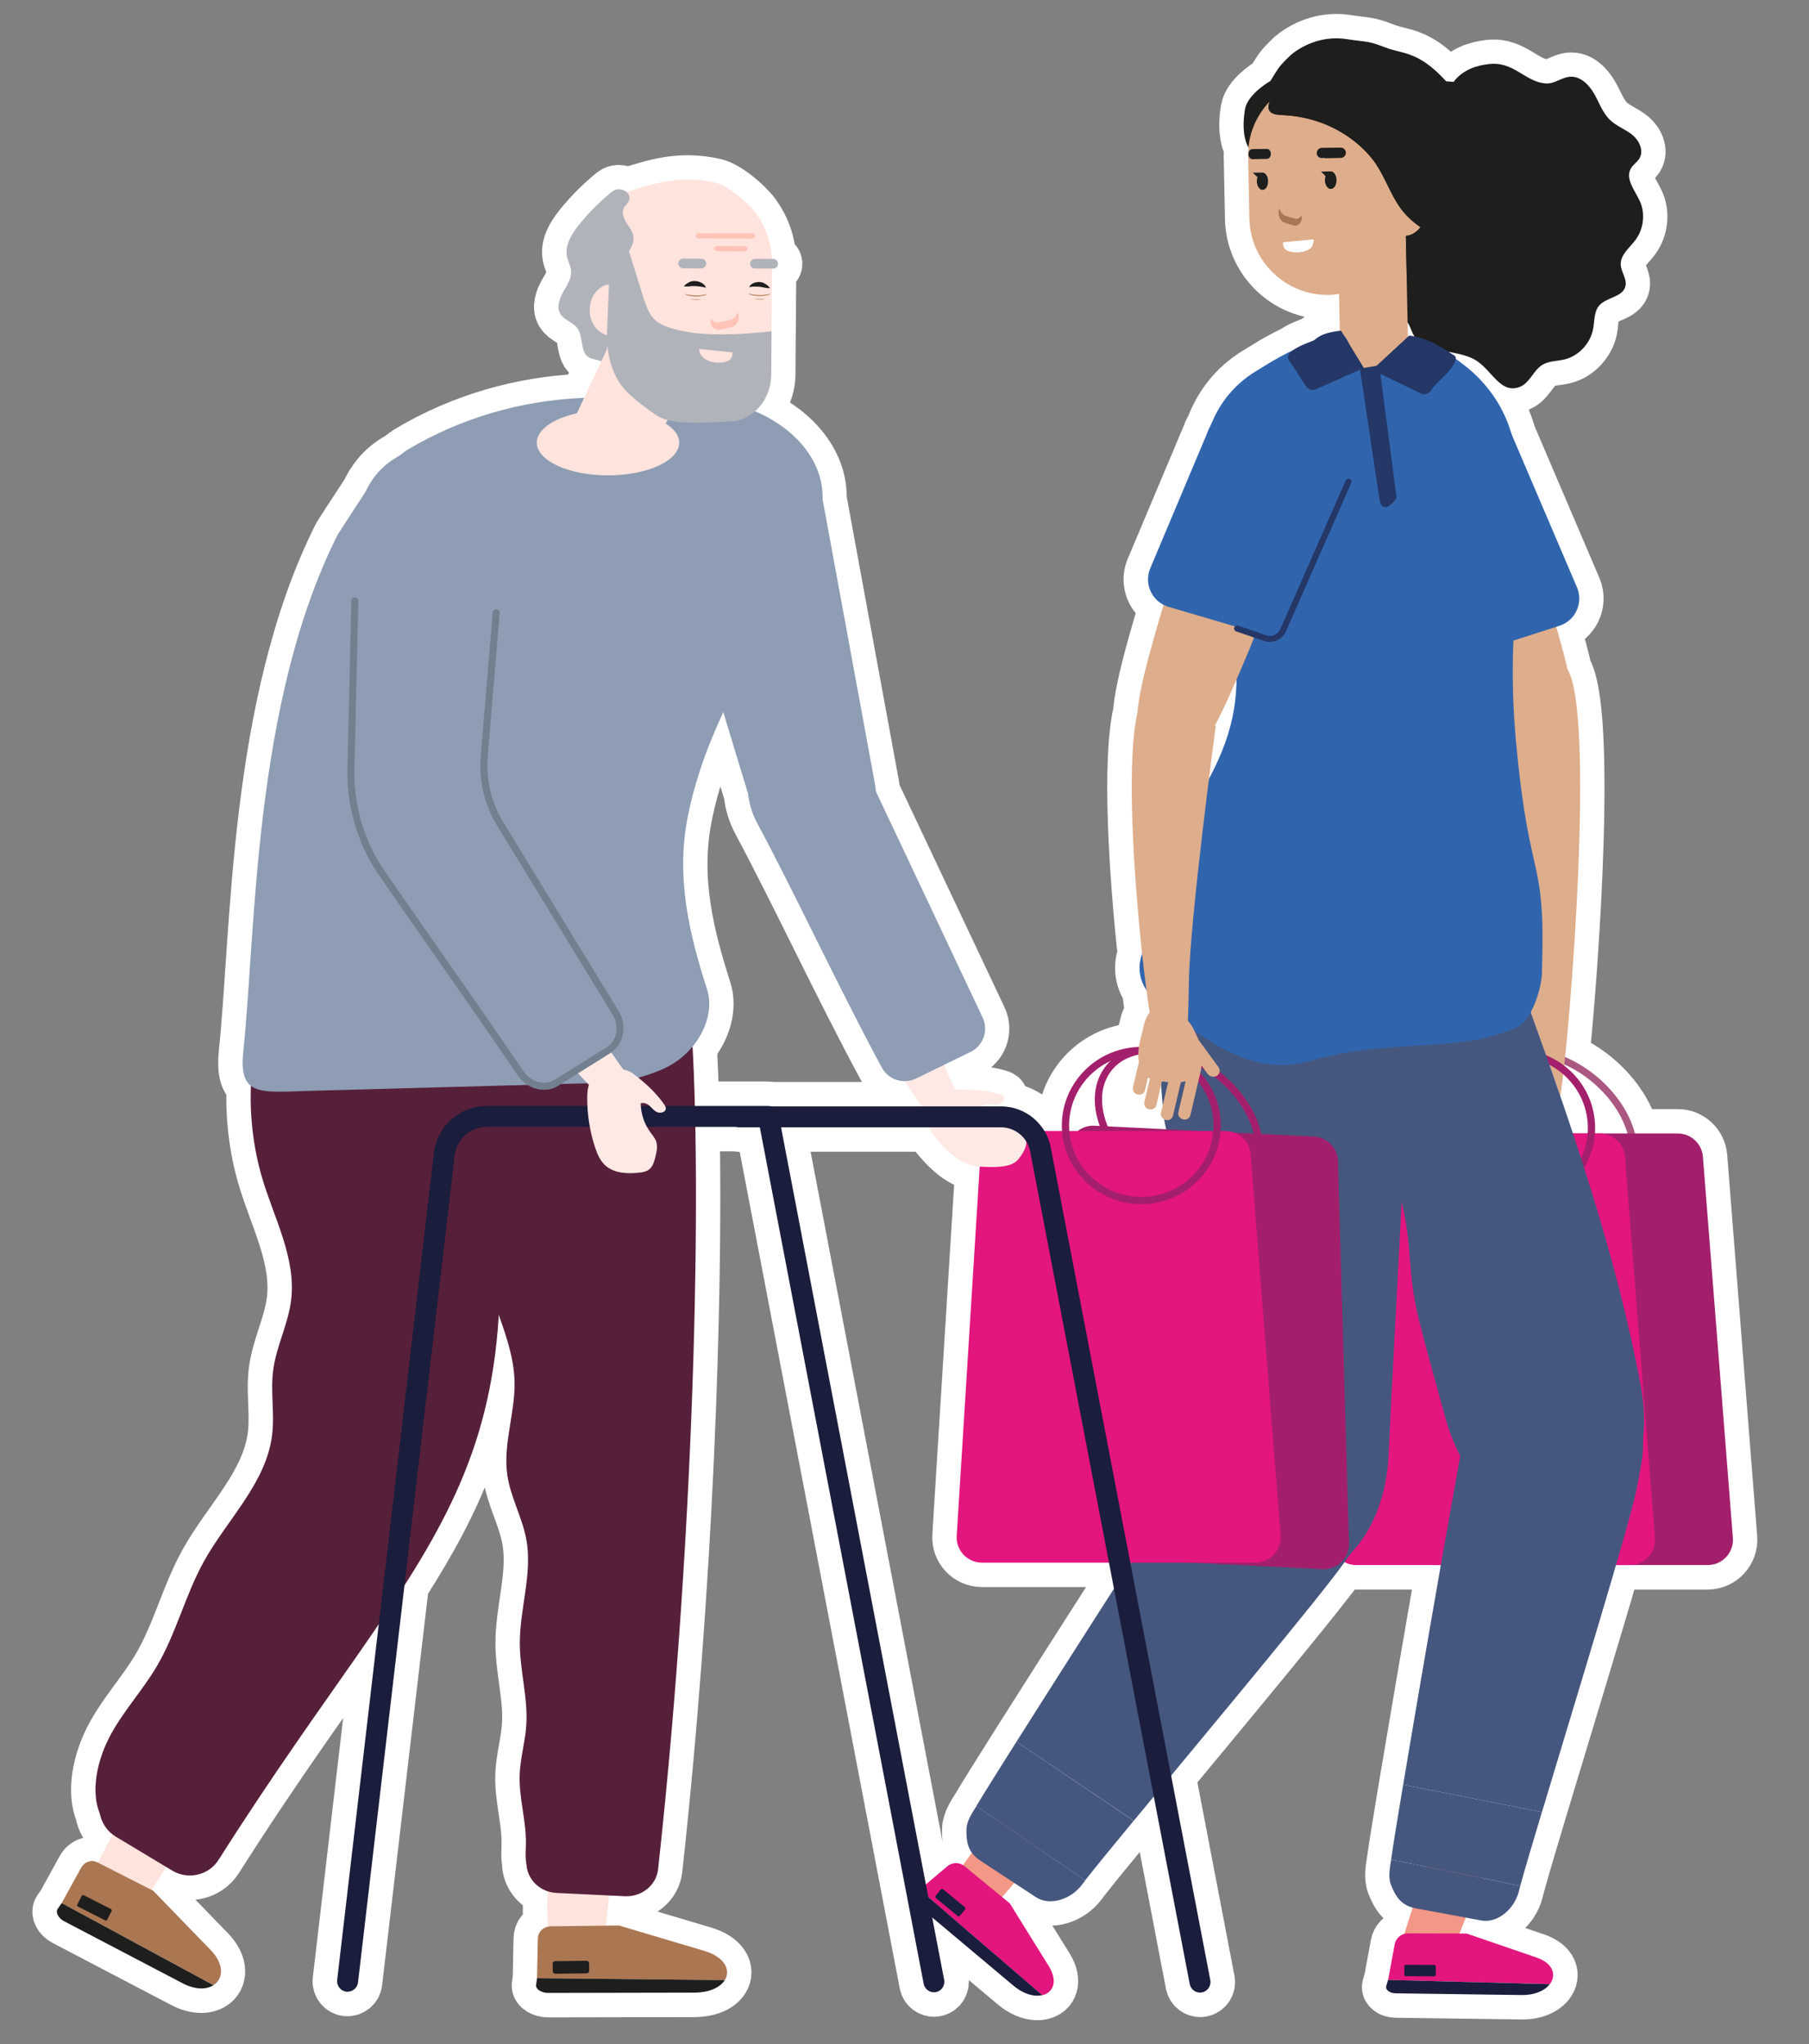<?xml version="1.0" encoding="UTF-8"?> <!-- Generator: Adobe Illustrator 25.4.1, SVG Export Plug-In . SVG Version: 6.00 Build 0) --> <svg xmlns="http://www.w3.org/2000/svg" xmlns:xlink="http://www.w3.org/1999/xlink" version="1.1" x="0px" y="0px" viewBox="0 0 371.23 419.53" style="enable-background:new 0 0 371.23 419.53;" xml:space="preserve"><rect x="0" y="0" width="371.23" height="419.53" fill="#808080" stroke="none"/> <style type="text/css"> .st0{display:none;} .st1{display:inline;fill:#233766;stroke:#000000;stroke-miterlimit:10;} .st2{fill:#FFFFFF;stroke:#FFFFFF;stroke-width:10;stroke-miterlimit:10;} .st3{fill:#AA5882;} .st4{fill:#DEAD8B;} .st5{fill:#A31F6C;} .st6{fill:#E3157E;} .st7{fill:#F39786;} .st8{fill:#1A1D3B;} .st9{fill:#46577F;} .st10{fill:#1E1E1C;} .st11{fill:#AB7652;} .st12{fill:#FFFFFF;} .st13{fill:#3065AE;} .st14{fill:#B4C3E5;} .st15{fill:#243766;} .st16{fill:#FFE3DD;} .st17{fill:#FFE9E5;} .st18{fill:#D7E0F3;} .st19{fill:#57203A;} .st20{fill:#8E9DB3;} .st21{fill:#B1B3BB;} .st22{fill:#FFC3B7;} .st23{fill:#727F8F;} .st24{fill:#C49473;} </style> <g id="Laag_3" class="st0"> <rect x="-61.33" y="-28.5" class="st1" width="556.26" height="522.58"></rect> </g> <g id="Laag_1_kopie"> <path class="st2" d="M355.61,315.61l-6.15-78.21c-0.21-2.7-2.46-4.78-5.17-4.78h-8.78c-0.14-0.51-0.29-1.03-0.48-1.56 c-2.22-6.15-7.71-11.49-13.86-14.13c2.16-20.97,5.47-71.24,0.48-79.57c-0.57-2.55-1.36-5.46-2.3-8.72l0.65-0.21 c3.23-1.04,4.91-4.59,3.67-7.74l-13.26-31.04c-0.04-0.11-0.09-0.21-0.13-0.31c-0.15-0.47-0.3-0.95-0.46-1.42 c-1.64-4.9-4.74-9.31-8.96-12.68c-0.71-0.57-1.42-1.09-2.14-1.59c0.04-0.45-0.18-0.68-0.52-0.85c-0.14-0.07-0.44-0.28-0.86-0.55 c2.05,0.38,4.13,0.78,5.77,1.88c3.22,2.16,4.96,6.94,8.92,5.22c1.9-0.83,2.65-3.29,4.41-4.41c1.37-0.87,3.07-0.77,4.63-1.16 c2.91-0.72,5.32-3.32,5.86-6.31c0.29-1.61,0.14-3.43,1.19-4.69c1.48-1.79,4.84-1.73,5.42-3.98c0.39-1.53-0.92-2.96-0.96-4.53 c-0.04-2,1.86-3.41,3.05-5.03c1.66-2.25,2.02-5.41,0.89-7.91c-1.01-2.23-3.12-4.64-1.83-6.78c0.46-0.76,1.27-1.25,1.73-2.01 c0.96-1.61-0.05-3.71-1.47-4.85c-1.42-1.14-3.21-1.77-4.53-3.02c-1.54-1.47-2.26-3.6-3.32-5.46c-1.07-1.86-2.84-3.62-4.97-3.43 c-1.64,0.15-3.11,1.44-4.75,1.38c-4.3-0.17-6.6-4.53-11.7-4c-2.78,0.29-5.34,1.19-7.18,3.4c-0.08,0.09-0.11,0.19-0.19,0.28 c-0.51-0.05-1.02-0.08-1.52-0.11c-0.1-0.11-0.18-0.22-0.28-0.33c-5.55-5.98-8.63-5.27-12.27-6.68c-3.57-1.39-3.4-1.01-8-1.71 c-4.02-0.61-8.23,0.68-11.35,3.28c0,0-1.78,1.68-2.39,2.53c-0.65,0.9-1.21,1.87-1.8,2.81c-1.01,0.57-4.72,3-5.2,5.78 c-0.93,5.48,0.69,7.81,0.69,7.81c0,0,0.01,0,0.01,0c-0.06,0.6-0.09,1.21-0.08,1.83l0.26,12.85c0.18,8.78,7.54,15.82,16.35,15.64 c0.7-0.01,1.38-0.09,2.05-0.19l0.15,7.56c-4.21,0.48-4.73,1.66-5.39,1.98c-0.42,0.21-2.77,0.96-4.18,1.98 c-1.48,0.71-2.89,1.46-4.22,2.23l-3.45,2.11c-4.76,2.9-7.59,6.9-9.24,11.1c-0.32,0.58-0.63,1.21-0.9,1.96l-11.63,27.63 c-1.03,2.83,0.26,5.91,2.84,7.24c-2.84,9.63-4.92,16.98-5.35,22.04c-2.38,10.26-0.73,34.13,0.94,49.63 c-0.92,2.44-0.61,5.17,0.87,7.36c0.25,1.9,0.48,3.48,0.68,4.65c-0.55,0.69-0.99,1.67-1.28,3c-0.3,1.4-0.72,2.75-0.93,4.08 c-8.77,0.26-15.82,7.38-15.82,16.11c0,0.38,0.03,0.76,0.06,1.13h-3.62c-1.84-3.06-5.19-5.05-8.92-5.05h-3.95 c0.4-0.35,1-0.47,1.52-0.44c0.66,0.04,1.32,0.21,1.97,0.02c0.65-0.19,1.26-0.97,0.97-1.57c-0.17-0.34-0.55-0.48-0.91-0.58 c-2.82-0.82-5.96-0.98-8.96-0.86c-0.01,0-0.02,0-0.03,0c-0.64-1.35-1.41-3.02-2.34-5.1l5.47-2.66c2.62-1.28,3.73-4.42,2.48-7.06 l-21.92-46.42c-0.03-0.48-0.09-0.96-0.17-1.45l-10.76-58.54c0.21-8.15-6.12-14.75-13.87-18c2.15-1.88,3.33-4.69,3.35-7.59 l0.06-8.85c0,0-0.01,0-0.01,0c0-0.09,0.01-0.18,0.02-0.27l0.1-12.58l0.24,0c0.55,0,0.99-0.44,1-0.99c0-0.55-0.44-0.99-0.99-1 l-0.27,0c-0.15-3.49-1.35-6.7-3.27-9.33c-1.61-2.19-5.7-5.71-8.35-6.31c-7.53-1.69-12.68,0.26-18.23,1.92 c-0.32-0.27-0.73-0.47-1.16-0.54c-1.15-0.19-1.71,0.36-2.53,1.06c-2.24,1.92-4.34,4.04-6.17,6.35c-1.47,1.85-2.84,4.12-2.34,6.43 c0.21,0.95,0.72,1.82,0.82,2.78c0.16,1.58-0.81,3.03-1.6,4.41c-0.78,1.39-1.41,3.14-0.59,4.51c0.78,1.31,2.55,1.69,3.46,2.91 c1.35,1.81,0.5,4.99,2.48,6.08c0.76,0.41,1.72,0.35,2.45,0.79c-0.9,1.92-2.21,4.71-3.51,7.48c-0.15,0.01-0.3,0.01-0.45,0.02 c-12.36,0.56-24.85,4.03-35.98,10.75c-0.21,0.13-0.87,0.63-1.67,1.24c-1.47,0.79-2.8,1.81-3.93,3.02c0,0-0.01,0.01-0.01,0.01 c0,0-0.02,0.03-0.05,0.06c-1.08,1.17-1.98,2.53-2.66,4c-2.58,3.92-6.05,9.26-5.93,9.18c-17.26,34.47-16.67,81.41-19.27,105.94 c-0.4,3.81,0.14,5.87,1.6,6.98c-0.29,6.19,0.51,12.75,2.18,18.52c2.45,8.48,7.15,16.77,6.04,25.52c-0.62,4.91-3.05,9.45-3.68,14.36 c-0.56,4.38,0.33,8.85-0.21,13.23c-1.21,9.88-9.23,17.33-14.05,26.04c-3.79,6.87-5.64,14.7-9.63,21.46 c-2.99,5.08-7.13,9.45-9.81,14.71c-2.31,4.55-3.78,10.73-1.9,15.4c0.29,1.71,1.2,3.29,2.64,4.39l-3.03,5.77l-0.05-0.03 c-1.26-0.64-2.69-0.17-3.4,1.12l-3.97,7.22l-0.81,1.16c-0.5,0.72,0.11,1.94,1.28,2.55l24.33,12.74c2.66,1.39,4.94,1.31,6.35,0.4 l0,0c2-1.29,2.28-4.25-0.6-7.22l-11.77-12.14l-0.32-0.16l2.96-4.74l1.24,0.74c3.26,1.96,7.51,0.98,9.54-2.24 c12.8-20.2,23.91-35.15,32.87-48.33l-8.54,73.03c-0.14,1.18,0.71,2.25,1.89,2.39c1.18,0.13,2.25-0.71,2.39-1.89L83,325.38 c11.15-17.44,18.01-32.88,19.36-55.52c1.57,4.47,3.11,8.96,3.23,13.63c0.17,6.48-2.43,12.92-1.47,19.33 c0.67,4.51,3.05,8.6,3.88,13.08c1.31,7.07-1.36,14.26-1.33,21.45c0.03,5.65,1.73,11.25,1.32,16.89c-0.24,3.34-1.22,6.61-1.35,9.96 c-0.18,4.76,1.36,9.46,1.28,14.22c-0.02,1.3-0.14,2.61,0.1,3.88c-0.01,2.7,1.82,5.05,4.44,5.88c-0.05,0.56-0.09,1.12-0.12,1.66 c-0.1,1.83-0.06,3.51,0.1,5.03c0.02,0.18,0.04,0.36,0.07,0.54c-1.24,0.24-2.11,1.21-2.13,2.48l-0.17,8.12l-0.19,1.38 c-0.12,0.86,1.09,1.64,2.52,1.64l29.88-0.06c3.26-0.01,5.42-1.12,6.32-2.57h0c1.27-2.04,0.04-4.75-4.23-6.02l-17.48-5.2l-2.69,0.03 c0.23-2.02,0.45-4.04,0.66-6.06c0.34,0.03,0.66-0.01,0.95-0.09l2.28,0.11c3.45,0.17,6.45-2.26,6.81-5.53 c6.33-57.71,8.33-116.12,7.65-152.35h8.47c0.19,0.06,0.39,0.1,0.6,0.1h4.17l33.62,175.76c0.2,1.03,1.1,1.75,2.11,1.75 c0.13,0,0.27-0.01,0.41-0.04c1.17-0.22,1.93-1.35,1.71-2.52l-2.44-12.77l16.63,13.96c2.16,1.81,4.34,2.34,5.93,1.96l0,0 c2.23-0.52,3.28-2.84,1.33-5.99l-7.98-12.85l-1.58-1.3l2.49-2.9l4.43,2.91c2.89,1.91,7.29,0.4,9.46-2.55 c0.18-0.24,0.41-0.54,0.68-0.89c1.75-2.26,5.38-6.69,9.96-12.24c1.3-1.57,2.68-3.24,4.11-4.97l7.38,38.5 c0.2,1.03,1.1,1.75,2.11,1.75c0.13,0,0.27-0.01,0.41-0.04c1.17-0.22,1.93-1.35,1.71-2.52l-8.04-41.98 c13.98-16.87,31.35-37.78,35.59-43.8c0.72,0.38,1.54,0.6,2.41,0.6h16h1.33c-2.69,15.35-5.68,32.81-7.73,45.08 c-1.24,7.41-2.13,12.94-2.4,14.95c-0.02,0.13-0.04,0.27-0.06,0.41c-0.25,1.67-0.65,3.59-0.05,5.15c1,2.57,2.17,4.07,4.47,4.7 l-1.71,5.4c-1,0.27-1.79,1.08-1.98,2.14l-1.35,7.3l-0.37,1.24c-0.23,0.77,0.7,1.49,1.93,1.51l25.79,0.35 c2.81,0.04,4.84-0.94,5.83-2.23h0c0,0,0,0,0,0l0,0l0,0c1.4-1.82,0.74-4.27-2.76-5.47l-14.31-4.91l-1.46,0l1.28-3.26l3.17,0.59 c3.41,0.63,6.87-2.46,7.73-6.02c0.07-0.29,0.17-0.66,0.28-1.08c0.74-2.76,2.36-8.25,4.44-15.15c4.44-14.77,10.93-35.98,15.21-50.69 h2.81h16C353.46,321.2,355.84,318.62,355.61,315.61z M227.08,230.57c-1.45-4.02-1.19-7.74,0.73-10.47c1.31-1.86,3.31-3.1,5.78-3.63 c0,0.47,0.04,0.95,0.15,1.42l-1.24,5.29c-0.15,0.63,0.29,1.28,0.97,1.45c0.68,0.16,1.36-0.22,1.5-0.85l0.61-2.61 c0.13,0.07,0.25,0.14,0.39,0.2l-1.14,4.85c-0.15,0.63,0.29,1.28,0.97,1.45c0.68,0.16,1.36-0.22,1.5-0.85l0.96-4.09 c0.12,1.48,0.23,2.86,0.35,4.13l-0.37,1.56c-0.12,0.53,0.17,1.05,0.66,1.31c0.08,0.58,0.22,1.27,0.42,2.04l-12-0.59 C227.24,230.96,227.15,230.77,227.08,230.57z M325.79,232.62h-3.01c-0.85-2.56-1.71-5.13-2.59-7.68c0.17-0.96,0.37-2.48,0.6-4.44 c3.1,2.69,5.06,6.61,5.06,11C325.85,231.87,325.82,232.24,325.79,232.62z M249.36,148.82c1.08-2.01,2.49-4.98,4.4-9.36 c-0.11,8.41-2.61,14.58-5.69,20.42c0.79-6.32,1.38-10.7,1.38-10.7S249.42,149.05,249.36,148.82z M333.64,231.56 c0.13,0.35,0.23,0.7,0.33,1.05h-5.67h-1.01c0.03-0.38,0.06-0.75,0.06-1.13c0-5.19-2.5-9.8-6.35-12.75 c0.01-0.09,0.02-0.18,0.03-0.28C326.63,220.98,331.6,225.91,333.64,231.56z M289.18,68.87l-0.26,0.24l-0.06-2.87 c0.5,0.68,0.73,1.6,1.14,2.37c0.08,0.16,0.19,0.3,0.28,0.44C289.92,68.97,289.56,68.9,289.18,68.87z M219.38,230.99 c0-5.85,3.49-10.89,8.52-13.24c-0.48,0.45-0.93,0.94-1.31,1.49c-2.21,3.14-2.53,7.34-0.91,11.83c0,0,0,0.01,0.01,0.01l-1.09-0.05 c-1.28-0.06-2.47,0.36-3.42,1.09h-1.73C219.41,231.75,219.38,231.37,219.38,230.99z M142.11,214.78c2.9-3.5,4.18-7.96,2.98-11.71 c-3.48-10.92-6.48-22.57-3.98-35.37c1.51-7.68,4.18-14.83,7.31-21.55c1.79,5.94,3.57,11.77,5.11,16.81 c0.2,2.02,0.83,4.08,1.88,6.02c7.68,14.3,16.53,33.4,25.53,50.09c0.96,1.79,2.81,2.79,4.72,2.78c1.2,1.85,2.35,3.59,3.42,5.21 h-30.8c-0.19-0.06-0.4-0.1-0.61-0.1h-15.09C142.47,222.51,142.31,218.42,142.11,214.78z M208.59,357.45 c-4.01,6.36-6.98,11.1-8.01,12.85c-0.07,0.12-0.14,0.24-0.22,0.36c-0.88,1.44-1.99,3.06-2.04,4.73c-0.05,2.06,0.21,3.59,1.12,4.86 l-1.84,2.54c-1-0.62-2.3-0.55-3.22,0.23l-4.37,3.71L160.3,231.37h30.32c0.31,0.71,0.78,1.37,1.25,1.97 c2.19,2.73,5.3,5.78,8.76,6.05c0.14,0.01,0.27,0.02,0.41,0.03l-4.72,75.78c-0.19,2.98,2.18,5.51,5.18,5.51h26.07l1.02,5.34 C221.46,337.18,214.05,348.81,208.59,357.45z M231.96,320.7h0.07c-0.02,0.03-0.04,0.06-0.05,0.08L231.96,320.7z"></path> </g> <g id="Laag_1_kopie_2"> <g> <path class="st3" d="M324.31,247.45c-8.87,0-18.65-7.13-21.81-15.88c-1.62-4.49-1.29-8.69,0.91-11.83 c2.06-2.94,5.55-4.56,9.81-4.56c8.87,0,18.65,7.13,21.81,15.88c1.62,4.49,1.29,8.69-0.91,11.83 C332.06,245.83,328.57,247.45,324.31,247.45z M313.23,216.66c-3.76,0-6.82,1.39-8.59,3.92c-1.92,2.73-2.18,6.45-0.73,10.47 c2.96,8.22,12.11,14.9,20.41,14.9c3.76,0,6.82-1.39,8.59-3.92c1.92-2.73,2.18-6.45,0.73-10.47 C330.68,223.35,321.52,216.66,313.23,216.66z"></path> </g> <path class="st4" d="M320.52,136.25c-1.34-0.48-3.92-1.65-9.41,1.3c-2.75,1.48-3.78,6.59-3.78,6.59s5.52,39.84,5.73,52.45 c0.02,1.48,0.2,7.9,0.31,9.01l6.83,19.33C322,214.57,328.2,139.04,320.52,136.25z"></path> <g> <path class="st5" d="M299.2,232.62h45.09c2.71,0,4.96,2.08,5.17,4.78l6.15,78.21c0.24,3.01-2.15,5.59-5.17,5.59h-56.11 c-2.99,0-5.36-2.52-5.18-5.51l4.87-78.21C294.2,234.75,296.46,232.62,299.2,232.62z"></path> <path class="st6" d="M283.2,232.62h45.09c2.71,0,4.96,2.08,5.17,4.78l6.15,78.21c0.24,3.01-2.15,5.59-5.17,5.59h-56.11 c-2.99,0-5.36-2.52-5.18-5.51l4.87-78.21C278.2,234.75,280.46,232.62,283.2,232.62z"></path> <g> <path class="st5" d="M311.03,247.62c-8.99,0-16.31-7.24-16.31-16.14c0-8.9,7.32-16.14,16.31-16.14c8.99,0,16.31,7.24,16.31,16.14 C327.34,240.38,320.02,247.62,311.03,247.62z M311.03,216.84c-8.17,0-14.82,6.57-14.82,14.65c0,8.08,6.65,14.65,14.82,14.65 c8.17,0,14.82-6.57,14.82-14.65C325.85,223.41,319.2,216.84,311.03,216.84z"></path> </g> </g> <g> <g> <g> <g> <polygon class="st7" points="208.54,367.73 191.41,391.32 201.91,395.33 205.91,393.3 205.21,389.85 220.26,372.32 "></polygon> </g> </g> <g> <g> <g> <path class="st6" d="M207.23,390.64l7.98,12.85c1.95,3.14,0.91,5.46-1.33,5.99l-25.15-21.66l5.67-4.8 c1.01-0.86,2.49-0.87,3.52-0.03L207.23,390.64z"></path> </g> <g> <path class="st8" d="M188.73,387.81l-1.07,0.72c-0.66,0.45-0.4,1.6,0.54,2.39l19.75,16.58c2.16,1.81,4.34,2.34,5.93,1.96 L188.73,387.81z"></path> </g> </g> <g> <path class="st8" d="M192.05,389.53l4.48,3.68c0.14,0.11,0.35,0.09,0.46-0.05l1.06-1.29c0.11-0.14,0.09-0.35-0.05-0.46 l-4.48-3.68c-0.14-0.11-0.35-0.09-0.46,0.05l-1.06,1.29C191.89,389.21,191.91,389.42,192.05,389.53z"></path> </g> </g> </g> <g> <g> <polygon class="st7" points="294.58,376.77 285.75,404.55 296.98,405.05 302.97,398.98 299.11,397.83 307.15,377.44 "></polygon> </g> </g> <g> <g> <g> <path class="st6" d="M300.97,396.82l14.31,4.91c3.5,1.2,4.16,3.66,2.76,5.47l-33.18-0.86l1.35-7.3 c0.24-1.31,1.38-2.25,2.71-2.25L300.97,396.82z"></path> </g> <g> <path class="st8" d="M284.85,406.34l-0.37,1.24c-0.23,0.77,0.7,1.49,1.93,1.51l25.79,0.35c2.81,0.04,4.84-0.94,5.83-2.23 L284.85,406.34z"></path> </g> </g> <g> <path class="st8" d="M288.51,405.57l5.8,0.02c0.18,0,0.33-0.15,0.33-0.33l0-1.67c0-0.18-0.15-0.33-0.33-0.33l-5.8-0.02 c-0.18,0-0.33,0.15-0.33,0.33l0,1.67C288.18,405.42,288.33,405.57,288.51,405.57z"></path> </g> </g> <path class="st9" d="M313.36,205.6l-41.2,3.33c2.23,7.49,4.3,14.26,5.8,18.62c1.4,4.08,8.32,13.94,9.41,18.11 c2.7,10.3,1.24,14.96,3.83,25.28c1.26,5,3.28,12.39,5.42,20.09c4.2,15.16,16.17,25.35,26.96,22.93 c10.14-2.28,15.83-15,13.14-29.47C331.78,257.89,322.71,231.56,313.36,205.6z"></path> <g> <path class="st9" d="M285.43,386.79c1.1,2.82,2.38,4.36,5.15,4.87l13.39,2.48c3.41,0.63,6.87-2.46,7.73-6.02 c0.07-0.29,0.17-0.66,0.28-1.08l-26.5-5.4C285.23,383.31,284.83,385.23,285.43,386.79z"></path> <path class="st9" d="M335.81,305.78c0.21-1.02,0.57-2.93,1-5.3c2.19-11.99-5.18-24.11-15.85-26.05 c-8.94-1.63-17.22,4.52-19.39,14.46c-1.69,7.76-9.54,52.91-13.62,77.39l28.48,5.61C323.03,349.9,334.2,313.6,335.81,305.78z"></path> <path class="st9" d="M287.94,366.28c-1.24,7.41-2.13,12.94-2.4,14.95c-0.02,0.13-0.04,0.27-0.06,0.41l26.5,5.4 c0.74-2.76,2.36-8.25,4.44-15.15L287.94,366.28z"></path> </g> <path class="st9" d="M289.15,206.53l-51.78,3.42c0.5,7.82,1,14.89,1.49,19.48c0.46,4.3,5.14,15.54,5.27,19.85 c0.31,10.66-2.26,14.84-2.06,25.5c0.1,5.16,0.41,12.83,0.76,20.83c0.68,15.74,10.41,28.51,21.89,28.73 c10.8,0.2,19.54-10.81,20.22-25.51C286.19,271.77,288.75,231.57,289.15,206.53z"></path> <g> <path class="st9" d="M198.33,375.38c-0.08,3.02,0.5,4.94,2.86,6.49l11.38,7.48c2.89,1.91,7.29,0.4,9.46-2.55 c0.18-0.24,0.41-0.54,0.68-0.89l-22.33-15.25C199.49,372.09,198.38,373.71,198.33,375.38z"></path> <path class="st9" d="M276.17,320.24c0.59-0.86,1.66-2.48,2.98-4.5c6.67-10.2,4.57-24.23-4.51-30.16 c-7.61-4.97-17.63-2.51-23.48,5.81c-4.57,6.49-29.31,45.07-42.56,66.06l24.07,16.21C247.29,355.95,271.66,326.83,276.17,320.24z"></path> <path class="st9" d="M208.59,357.45c-4.01,6.36-6.98,11.1-8.01,12.85c-0.07,0.12-0.14,0.24-0.22,0.36l22.33,15.25 c1.75-2.26,5.38-6.69,9.96-12.24L208.59,357.45z"></path> </g> </g> <path class="st10" d="M327.11,19.19c1.07,1.86,1.78,4,3.32,5.46c1.32,1.25,3.11,1.88,4.53,3.02c1.42,1.14,2.43,3.24,1.47,4.85 c-0.46,0.76-1.27,1.25-1.73,2.01c-1.28,2.14,0.82,4.55,1.83,6.78c1.13,2.5,0.78,5.66-0.89,7.91c-1.2,1.62-3.1,3.03-3.05,5.03 c0.04,1.57,1.36,3,0.96,4.53c-0.58,2.25-3.93,2.19-5.42,3.98c-1.04,1.26-0.89,3.08-1.19,4.69c-0.54,3-2.96,5.6-5.86,6.31 c-1.55,0.38-3.26,0.29-4.63,1.16c-1.76,1.12-2.51,3.58-4.41,4.41c-3.96,1.72-5.7-3.05-8.92-5.22c-4.05-2.73-10.81-1.16-13.12-5.53 c-0.54-1.02-0.77-2.32-1.74-2.94c-0.98-0.63-2.33-0.3-3.37-0.82c-1.95-0.98-1.68-4.1-2.75-5.9c-0.15-0.14-0.92-1-1.07-1.07 c-8.9-9.4-12.01-21.84-6.62-30.97c4.47-7.57,13.71-11.05,23.86-10.07c0.08-0.09,0.11-0.19,0.19-0.28c1.85-2.2,4.41-3.11,7.18-3.4 c5.09-0.53,7.4,3.83,11.7,4c1.65,0.06,3.11-1.23,4.75-1.38C324.26,15.57,326.04,17.33,327.11,19.19z"></path> <path class="st10" d="M285.34,51.38c3.08-2.31,9.26-4.58,11.63-6.54c1.6-1.32,3.21-2.72,4.4-4.39c0.6-0.85,1.37-2.23,1.69-4.51 c-0.01,0.03-1.31-2.36-0.26-0.61c-2.48-4.14-3.08-8.19-2.39-11.84c-0.51-2.08-1.42-4.4-3.91-7.09c-5.55-5.98-8.63-5.27-12.27-6.68 c-3.57-1.39-3.4-1.01-8-1.71c-4.02-0.61-8.23,0.68-11.35,3.28c0,0-1.78,1.68-2.39,2.53c-0.65,0.9-1.21,1.87-1.8,2.81 c-1.01,0.57-4.72,3-5.2,5.78c-0.93,5.48,0.69,7.81,0.69,7.81c2.78-0.42,5.34-4.13,7.72-3.64c1.07,0.32,1.53,0.49,2.15,0.88 c3.33,2.09,6.07,3.79,7.17,7.86c0.9,3.34-0.33,7.41,2.11,9.97c2.18,2.29,6.28,2.16,8.65,4.28C284.59,50.09,285,50.71,285.34,51.38z "></path> <path class="st10" d="M306.19,35.31c-0.48,2.7-10.3,15.34-14.26,18.4c-0.02,0.01-3.85,6.2-3.87,6.19 c-4.62-3.51-0.85-13.83-0.85-13.83c0.98-1,1.44-3.04,1.07-5.27c-0.49-2.96-2.27-5.14-3.97-4.85c-0.13,0.02-0.23,0.13-0.34,0.19 l9.77-12.14C295.95,29.03,308.14,24.27,306.19,35.31z"></path> <path class="st4" d="M256.13,32.04l0.26,12.85c0.18,8.78,7.54,15.82,16.35,15.64c0.7-0.01,1.38-0.09,2.05-0.19l0.39,19.15 c0.03,1.65,1.11,2.98,2.39,2.96l9.3-0.19c1.28-0.03,2.3-1.4,2.26-3.05l-0.47-22.68l-0.17-8.11c1.2-0.11,2.26-0.78,3.01-1.8 c-1.6-1.07-3.03-2.41-4.16-3.98c-2.01-2.81-3.09-6.2-5.03-9.06c-2.36-3.46-8.58-9.44-19.07-9.96c-1.02-0.05-2.56-0.07-2.9-1.28 c-0.1-0.37,0.01-0.91,0.2-1.5C257.76,23.77,256.04,27.7,256.13,32.04z M272.05,36.16l-0.98-0.95l1.98-0.03 c0.64-0.01,1.18,0.78,1.19,1.77c0.02,0.99-0.49,1.8-1.14,1.81c-0.64,0.01-1.18-0.78-1.19-1.77 C271.91,36.69,271.96,36.41,272.05,36.16z M270.2,31.43c-0.01-0.57,0.45-1.04,1.02-1.05l3.9-0.06c0.57-0.01,1.04,0.45,1.05,1.02 c0.01,0.57-0.45,1.04-1.02,1.05l-3.9,0.06C270.68,32.46,270.21,32,270.2,31.43z M263.34,49.74l6.24-0.59 c-0.12,1.1-0.23,2.19-2.6,2.55C266.98,51.69,263.01,52.33,263.34,49.74z M262.47,42.94l0.12-0.35c0.11,0.79,0.57,1.48,1.29,1.7 l1.75,0.54c0.6,0.19,1.14-0.14,1.46-0.66l0.04,0.2c0.24,1.18-0.69,2.23-1.7,1.92l-1.75-0.54C262.63,45.42,262.06,44.1,262.47,42.94 z M258.05,36.38l-0.98-0.95l1.98-0.03c0.64-0.01,1.18,0.78,1.19,1.77c0.02,0.99-0.49,1.8-1.14,1.81c-0.64,0.01-1.18-0.78-1.19-1.77 C257.91,36.91,257.97,36.63,258.05,36.38z M256.18,31.65c-0.01-0.57,0.35-1.04,0.79-1.05l3.03-0.05c0.44-0.01,0.81,0.45,0.82,1.02 c0.01,0.57-0.35,1.04-0.79,1.05L257,32.67C256.55,32.68,256.19,32.22,256.18,31.65z"></path> <path class="st10" d="M291.51,46.61c-1.6-1.07-3.03-2.41-4.16-3.98c-2.01-2.81-3.09-6.2-5.03-9.06c-2.36-3.46-8.58-9.44-19.07-9.96 c-1.02-0.05-2.56-0.07-2.9-1.28c-0.1-0.37,0.01-0.91,0.2-1.5c0.37-1.15,1.08-2.49,1.33-3.18c0.1-0.27,0.2-0.55,0.42-0.74 c0.2-0.17,0.45-0.23,0.7-0.29c2.17-0.5,4.33-1,6.5-1.5c2.98-0.69,5.97-1.38,9.02-1.59c2.53-0.18,5.24,0.02,7.32,1.49 c3.37,2.37,3.97,7.06,5.83,10.75c0.43,0.85,0.94,1.65,1.48,2.42l1.34-1.24c0.31,1.15,0.53,2.42,0.66,3.79 c0.91,1.07,1.86,2.13,2.76,3.21l-3.9,9.64c-0.47,2.05-1.07,4.21-1.85,6.56c-0.86,2.58-2.01,4.73-3.43,6.35 c-0.01,0.02-0.01,0.08-0.02,0.06c-0.04-0.04-0.2-8.15-0.2-8.15C289.7,48.3,290.76,47.63,291.51,46.61z"></path> <path class="st10" d="M270.2,31.43c-0.01-0.57,0.45-1.04,1.02-1.05l3.9-0.06c0.57-0.01,1.04,0.45,1.05,1.02 c0.01,0.57-0.45,1.04-1.02,1.05l-3.9,0.06C270.68,32.46,270.21,32,270.2,31.43z"></path> <path class="st10" d="M256.96,30.6l3.03-0.05c0.44-0.01,0.81,0.45,0.82,1.02c0.01,0.57-0.35,1.04-0.79,1.05L257,32.67 c-0.44,0.01-0.81-0.45-0.82-1.02C256.17,31.08,256.52,30.61,256.96,30.6z"></path> <path class="st11" d="M262.59,42.59c0.11,0.79,0.57,1.48,1.29,1.7l1.75,0.54c0.6,0.19,1.14-0.14,1.46-0.66l0.04,0.2 c0.24,1.18-0.69,2.23-1.7,1.92l-1.75-0.54c-1.05-0.32-1.62-1.64-1.21-2.81L262.59,42.59z"></path> <path class="st10" d="M273.05,35.18c0.64-0.01,1.18,0.78,1.19,1.77c0.02,0.99-0.49,1.8-1.14,1.81c-0.64,0.01-1.18-0.78-1.19-1.77 c0-0.3,0.05-0.58,0.14-0.83l-0.98-0.95L273.05,35.18z"></path> <path class="st10" d="M259.05,35.4c0.64-0.01,1.18,0.78,1.19,1.77c0.02,0.99-0.49,1.8-1.14,1.81c-0.64,0.01-1.18-0.78-1.19-1.77 c0-0.3,0.05-0.58,0.14-0.83l-0.98-0.95L259.05,35.4z"></path> <path class="st12" d="M269.58,49.15c-0.12,1.1-0.23,2.19-2.6,2.55c0,0-3.97,0.63-3.63-1.96L269.58,49.15z"></path> <g> <path class="st4" d="M315.06,150.61c-5.47-3.88-2.75,7.35-14.4-20.13c-1.39-3.27-3.38-9.21-3.72-10.39l18.2-5.48 c7.74,25.52,12.02,37.64,0.45,36.54C315.45,150.96,315.28,150.77,315.06,150.61z"></path> </g> <path class="st13" d="M310.42,89.65l13.26,31.04c1.24,3.16-0.44,6.7-3.67,7.74l-18.72,6.03c-2.96,0.95-6.15-0.56-7.28-3.46 c-4.12-10.62-12.77-31.87-12.77-31.87l15.15-7.86C303.39,87.64,307.54,82.31,310.42,89.65z"></path> <g> <path class="st14" d="M296.36,128.96c-1.29-0.06-2.49-0.82-3.07-2.04l-14.18-30.17c-0.15-0.31-0.01-0.68,0.3-0.83 c0.31-0.14,0.68-0.01,0.83,0.3l14.18,30.17c0.51,1.08,1.78,1.61,2.9,1.19l5.74-2.13c0.32-0.11,0.68,0.04,0.8,0.37 c0.12,0.32-0.05,0.68-0.37,0.8l-5.74,2.13C297.3,128.92,296.83,128.99,296.36,128.96z"></path> </g> <path class="st13" d="M311.07,151.81c-2.27-25.01,2.42-40.96,1.31-53.97c0.02-0.01,0.04-0.03,0.06-0.05 c-0.05-0.5-0.12-0.99-0.2-1.48c-0.12-0.71-0.29-1.41-0.5-2.1c-0.01-0.03-0.01-0.06-0.02-0.09c-0.57-1.86-1.18-4.03-1.9-6.2 c-1.64-4.9-4.74-9.31-8.96-12.68c-3.48-2.79-6.94-4.66-10.31-5.82c-3.07-1.06-6.96,8.04-9.86,8.01c-2.27-0.02-3.6-9.34-5.73-8.9 c-5.15,1.06-9.83,3.25-13.8,5.56l-3.45,2.11c-16.25,9.92-10.21,32.63-10.21,32.63c2.02,11.06,5.88,16.38,6.24,28.71 c0.68,23.27-16.45,29.72-17.47,55.25c0,0-0.25,0.29-0.62,0.75c-2.76,3.46-2.32,8.39,1.09,11.29c9.76,8.3,19.94,16.33,31.93,12.95 c17.74-4.99,29.87-1.38,42.54-6.89c3.06-1.33,5.11-7.89,5.21-11.09C317.24,174.47,313.88,182.72,311.07,151.81z"></path> <g> <path class="st4" d="M241.61,153.86c5.7-4.02,3.1,7.27,14.75-20.51c1.39-3.3,3.35-9.3,3.69-10.49l-19.43-5 c-7.56,25.71-11.8,37.95,0.43,36.54C241.2,154.22,241.38,154.03,241.61,153.86z"></path> </g> <path class="st13" d="M247.57,89.26l-11.63,27.63c-1.16,3.19,0.61,6.69,3.86,7.65l18.86,5.56c2.99,0.88,6.14-0.71,7.19-3.64 c3.86-10.72,11.97-32.18,11.97-32.18l-15.34-7.48C255.41,83.34,250.27,81.85,247.57,89.26z"></path> <g> <path class="st15" d="M260.85,131.73c1.28-0.09,2.47-0.88,3.02-2.11l13.43-30.51c0.14-0.31,0-0.68-0.32-0.82 c-0.31-0.13-0.68,0-0.82,0.32l-13.43,30.51c-0.48,1.09-1.74,1.66-2.87,1.26l-5.79-1.98c-0.32-0.1-0.68,0.06-0.79,0.39 c-0.11,0.32,0.06,0.68,0.39,0.79l5.79,1.98C259.91,131.71,260.39,131.76,260.85,131.73z"></path> </g> <g> <path class="st5" d="M247.49,246.95c-8.87,0-18.65-7.13-21.81-15.88c-1.62-4.49-1.29-8.69,0.91-11.83 c2.06-2.94,5.55-4.56,9.81-4.56c8.87,0,18.65,7.13,21.81,15.88c1.62,4.49,1.29,8.69-0.91,11.83 C255.23,245.33,251.75,246.95,247.49,246.95z M236.4,216.17c-3.76,0-6.82,1.39-8.59,3.92c-1.92,2.73-2.18,6.45-0.73,10.47 c2.96,8.22,12.11,14.9,20.41,14.9c3.76,0,6.82-1.39,8.59-3.92c1.92-2.73,2.18-6.45,0.73-10.47 C253.85,222.85,244.7,216.17,236.4,216.17z"></path> </g> <path class="st5" d="M224.6,231.03l45.03,2.23c2.7,0.13,4.85,2.32,4.93,5.03l2.27,78.42c0.09,3.02-2.42,5.48-5.44,5.33l-56.04-2.77 c-2.99-0.15-5.23-2.78-4.9-5.76l8.73-77.88C219.49,232.91,221.86,230.89,224.6,231.03z"></path> <path class="st6" d="M206.38,232.12h45.09c2.71,0,4.96,2.08,5.17,4.78l6.15,78.21c0.24,3.01-2.15,5.59-5.17,5.59h-56.11 c-2.99,0-5.36-2.52-5.18-5.51l4.87-78.21C201.37,234.25,203.64,232.12,206.38,232.12z"></path> <g> <path class="st5" d="M234.21,247.13c-8.99,0-16.31-7.24-16.31-16.14s7.32-16.13,16.31-16.13c8.99,0,16.31,7.24,16.31,16.13 S243.2,247.13,234.21,247.13z M234.21,216.34c-8.17,0-14.82,6.57-14.82,14.65c0,8.08,6.65,14.65,14.82,14.65 c8.17,0,14.82-6.57,14.82-14.65C249.03,222.91,242.38,216.34,234.21,216.34z"></path> </g> <path class="st4" d="M236.17,141.31c1.34-0.49,3.93-1.66,9.46,1.29c2.77,1.48,3.83,6.59,3.83,6.59s-5.35,39.9-5.49,52.52 c-0.02,1.49-0.16,7.91-0.27,9.02l-7.66-2.36C234.16,198.01,228.47,144.11,236.17,141.31z"></path> <g> <g> <path class="st4" d="M249.72,220.78c-0.61,0.38-1.47,0.21-1.9-0.38l-3.9-5.33c-0.43-0.59-0.28-1.39,0.33-1.77 c0.61-0.38,1.47-0.21,1.9,0.38l3.9,5.33C250.48,219.6,250.33,220.39,249.72,220.78z"></path> </g> <path class="st4" d="M233.75,217.96c0.25,1.08,0.62,2.16,1.3,2.82c0.53,0.51,1.19,0.71,1.84,0.87c1.68,0.4,3.4,0.55,5.13,0.45 c1.59-0.09,3.43-0.61,4.27-2.49c0.82-1.82,0.61-3.93-0.11-5.66c-1.38-3.28-1.9-4.44-4.41-6.16c-3.14-2.16-6.08-1.79-7.13,3.01 C234.11,213.27,233.2,215.6,233.75,217.96z"></path> <g> <path class="st4" d="M244,218.96l-2.19,9.32c-0.15,0.63,0.29,1.28,0.97,1.45c0.68,0.16,1.36-0.22,1.5-0.85l2.19-9.32 c0.15-0.63-0.29-1.28-0.97-1.45C244.82,217.95,244.14,218.33,244,218.96z"></path> </g> <g> <path class="st4" d="M240.43,219.08l-2.19,9.32c-0.15,0.63,0.29,1.28,0.97,1.45c0.68,0.16,1.36-0.22,1.5-0.85l2.19-9.32 c0.15-0.63-0.29-1.28-0.97-1.45C241.26,218.07,240.58,218.45,240.43,219.08z"></path> </g> <g> <path class="st4" d="M237.02,216.89l-2.19,9.32c-0.15,0.63,0.29,1.28,0.97,1.45c0.68,0.16,1.36-0.22,1.5-0.85l2.19-9.32 c0.15-0.63-0.29-1.28-0.97-1.45C237.84,215.87,237.17,216.26,237.02,216.89z"></path> </g> <g> <path class="st4" d="M234.68,213.86l-2.19,9.32c-0.15,0.63,0.29,1.28,0.97,1.45c0.68,0.16,1.36-0.22,1.5-0.85l2.19-9.32 c0.15-0.63-0.29-1.28-0.97-1.45C235.51,212.84,234.83,213.22,234.68,213.86z"></path> </g> </g> <g> <path class="st15" d="M275.2,67.87c-4.45,0.46-4.97,1.68-5.64,2.01c-0.67,0.33-6.4,2.1-5.04,4.07c0.93,1.34,2.56,3.87,3.5,5.34 c0.42,0.66,1.26,0.92,1.99,0.62l9.87-4.39L275.2,67.87z"></path> <path class="st15" d="M289.18,68.87c4.45,0.46,8.35,3.6,9.03,3.94s0.89,0.89-0.47,2.85c-0.93,1.34-3.17,3.03-4.11,4.5 c-0.42,0.66-1.26,0.92-1.99,0.62l-10.07-4.86L289.18,68.87z"></path> <path class="st15" d="M279.06,75.66c0,0,3.32,22.22,3.98,26.53c0.66,4.31,3.56,0,3.56,0l-3.56-27.22L279.06,75.66z"></path> </g> <g> <polygon class="st16" points="25.63,371.67 17.9,386.41 28.79,391.64 36.37,379.5 "></polygon> <g> <g> <g> <path class="st11" d="M31.45,388.05l11.77,12.14c2.88,2.97,2.6,5.93,0.6,7.22l-31.16-16.84l3.97-7.22 c0.71-1.29,2.14-1.76,3.4-1.12L31.45,388.05z"></path> </g> <g> <path class="st10" d="M12.66,390.57l-0.81,1.16c-0.5,0.72,0.11,1.94,1.28,2.55l24.33,12.74c2.66,1.39,4.94,1.31,6.35,0.4 L12.66,390.57z"></path> </g> </g> <g> <path class="st10" d="M15.99,391.28l5.6,2.85c0.15,0.07,0.33,0.02,0.4-0.13l0.92-1.8c0.07-0.15,0.02-0.33-0.13-0.4l-5.6-2.85 c-0.15-0.07-0.33-0.02-0.4,0.13l-0.92,1.8C15.78,391.03,15.84,391.21,15.99,391.28z"></path> </g> </g> </g> <g> <g> <path class="st17" d="M189.94,210.02c4.27,9.82,6.49,14.64,7.76,16.97l-6.85,2.7c-2.91-4.32-6.54-9.81-10.41-16.1L189.94,210.02z "></path> </g> <path class="st17" d="M205.03,224.51c0.36,0.1,0.74,0.24,0.91,0.58c0.29,0.59-0.32,1.38-0.97,1.57c-0.65,0.19-1.32,0.01-1.97-0.02 c-0.66-0.04-1.44,0.14-1.8,0.76c1.36,1.62,3.21,2.8,5.27,3.34c0.7,0.19,1.44,0.3,2.06,0.67c0.98,0.58,1.52,1.69,2.01,2.75 c0.41,0.88-0.85,3.01-1.75,3.96c-1,1.06-3.12,1.67-8.14,1.28c-3.47-0.27-6.57-3.31-8.76-6.05c-0.96-1.2-1.88-2.67-1.56-4.29 c0.49-2.52,3.3-5.3,5.75-5.4C199.06,223.53,202.21,223.69,205.03,224.51z"></path> </g> <g> <path class="st8" d="M246.26,408.94c-1.01,0-1.91-0.72-2.11-1.75l-32.74-170.87c-0.55-2.87-3.07-4.96-6-4.96h-53.66 c-1.19,0-2.15-0.96-2.15-2.15c0-1.19,0.96-2.15,2.15-2.15h53.66c4.98,0,9.28,3.55,10.22,8.45l32.74,170.87 c0.22,1.17-0.54,2.29-1.71,2.52C246.53,408.93,246.39,408.94,246.26,408.94z"></path> </g> <g> <path class="st18" d="M127.54,384.82l-4.78-20.17c-0.24-0.99-1.17-1.8-1.85-1.61l-10.9,3.08c-0.63,0.18-0.73,1.14-0.2,2 l11.04,17.97C123.75,390.81,128.74,389.87,127.54,384.82z"></path> </g> <path class="st19" d="M99.02,253.08c-1.08,10.39,6.3,19.97,6.57,30.4c0.17,6.48-2.43,12.92-1.47,19.33 c0.67,4.51,3.05,8.6,3.88,13.08c1.31,7.07-1.36,14.26-1.33,21.45c0.03,5.65,1.73,11.25,1.32,16.89c-0.24,3.34-1.22,6.61-1.35,9.96 c-0.18,4.76,1.36,9.46,1.28,14.22c-0.02,1.44-0.19,2.91,0.17,4.3c0.36,1.39,1.44,2.73,2.87,2.86c2.3,0.2,3.63-2.51,4.21-4.74 c3.08-11.82,3.94-24.11,4.11-36.32c0.39-27.96-2.81-55.96-9.5-83.11c-1.18-4.8-2.48-9.61-4.51-14.12 c-0.62-1.39-1.38-2.83-2.67-3.63c-1.3-0.81-3.28-0.69-4.06,0.62c-0.41,0.68-0.42,1.51-0.42,2.3c0,3.67,0.01,7.35,0.01,11.02 L99.02,253.08z"></path> <path class="st19" d="M53.69,241.39c2.45,8.48,7.15,16.77,6.04,25.52c-0.62,4.91-3.05,9.45-3.68,14.36 c-0.56,4.38,0.33,8.85-0.21,13.23c-1.21,9.88-9.23,17.33-14.05,26.04c-3.79,6.87-5.64,14.7-9.63,21.46 c-2.99,5.08-7.13,9.45-9.81,14.71c-2.67,5.26-4.23,12.7-0.76,17.47c0.74,1.02,2.32,1.28,3.54,1.63c2.76,0.79,5.36-1.53,7.2-3.73 c7.01-8.34,12.6-17.75,18.15-27.12c5.12-8.63,10.27-17.33,13.64-26.79c3.3-9.27,4.83-19.11,5.27-28.94 c1.02-22.58-3.56-45.13-2.7-67.72c0.15-3.89-0.07-8.74-3.61-10.37c-5.5-2.53-10.69,3.18-11.29,8.08 C50.93,226.41,51.69,234.47,53.69,241.39z"></path> <path class="st20" d="M168.51,100.87l11.05,60.09c1.23,6.68-2.99,13.15-9.59,14.73c-6.56,1.57-13.2-2.22-15.18-8.66 c-6.11-19.87-17.88-58.64-16.69-58.72c0.94-0.06,10.52-6.8,18.26-12.35C160.98,92.65,167.48,95.27,168.51,100.87z"></path> <g> <path class="st20" d="M177.17,156.98l24.48,51.85c1.24,2.64,0.14,5.78-2.48,7.06l-11.2,5.46c-2.57,1.25-5.66,0.26-7.02-2.26 c-9-16.7-17.85-35.8-25.53-50.09c-3.31-6.16-2.54-13.52,3.44-17.13C165.38,147.92,173.73,150.36,177.17,156.98z"></path> </g> <path class="st16" d="M112.46,388.05c-0.05,0.6-0.1,1.19-0.13,1.77c-0.1,1.83-0.06,3.51,0.1,5.03c0.51,5.05,2.36,8.24,5.15,8.45 c2.75,0.22,6.1-2.41,6.57-6.49c0.05-0.45,0.1-0.9,0.15-1.34c0.26-2.28,0.51-4.56,0.75-6.84L112.46,388.05z"></path> <path class="st19" d="M136.84,203.52l-37.54,2.04l-4.82,0.54l0.63,4.59c0.06,0.33,0.16,0.86,0.22,1.2 c8.52,37.62,19.61,111.7,12.74,169.73c-0.42,3.55,2.39,6.69,6.14,6.87l14.03,0.67c3.45,0.17,6.45-2.26,6.81-5.53 c8.02-73.12,9.09-147.36,6.56-176.19C141.4,205.11,139.28,203.39,136.84,203.52z"></path> <path class="st19" d="M98.33,217.84l1.24-2.03c-0.22-1.98-0.58-4.87-1.29-8.06l-0.65-2.91l-32.71-6.14l-11.51-2.3l-0.12,5.39 c-0.17,7.41,1.5,17.57,3.43,29.33c13.32,81.19-0.31,66.15-35.6,136.61c-1.65,3.29-0.5,7.31,2.65,9.21l11.57,6.96 c3.26,1.96,7.51,0.98,9.54-2.24C88.88,312.2,112.94,304.8,98.33,217.84z"></path> <path class="st20" d="M145.1,203.07c-3.48-10.92-6.48-22.57-3.98-35.37c4.86-24.79,21.93-44.05,26.99-61.01 c3.7-12.4-7.88-22.22-19.6-24.15c-0.03,0-14.12-1.55-29.09-0.87c-12.36,0.56-24.85,4.03-35.98,10.75 c-0.62,0.37-4.99,3.88-5.61,4.28c-0.12,0.08-8.82,13.37-8.64,13.24c-17.26,34.47-16.67,81.41-19.27,105.94 c-0.98,9.2,3.58,8.27,13.26,8.01c0.69-0.02,55.9-1.53,56.24-1.54c1.79-0.05,3.52-0.1,5.15-0.14c3.47-0.1,7.63-1.13,11.52-2.84 C142.92,216.35,146.94,208.86,145.1,203.07z"></path> <g> <path class="st16" d="M125.44,54.21l2.35-2.21l-1.49-11.95c6.48-1.71,11.95-4.48,20.48-2.56c2.65,0.6,6.75,4.12,8.35,6.31 c2.09,2.85,3.33,6.38,3.3,10.22l-0.11,13.69c-0.07,9.35-7.56,16.94-16.63,16.87c-9.07-0.07-16.44-7.78-16.37-17.13L125.44,54.21z"></path> <path class="st21" d="M118.7,46.28c-1.47,1.85-2.84,4.12-2.34,6.43c0.21,0.95,0.72,1.82,0.82,2.78c0.16,1.58-0.81,3.03-1.6,4.41 c-0.78,1.39-1.41,3.14-0.59,4.51c0.78,1.31,2.55,1.69,3.46,2.91c1.35,1.81,0.5,4.99,2.48,6.08c0.82,0.45,1.89,0.33,2.63,0.9 c1.04,0.8,0.9,2.5,1.86,3.38c0.75,0.68,1.96,0.62,2.82,0.11c0.87-0.52,1.45-1.39,1.94-2.28c0.92-1.68,1.6-3.64,1.13-5.5 c-0.56-2.18-2.52-3.66-3.86-5.47c-2.14-2.87-2.63-7.07-0.68-10.07c0.64-0.99,1.5-1.82,2.19-2.77c0.69-0.96,1.2-2.13,1-3.29 c-0.18-1.05-0.92-1.9-1.48-2.81c-0.56-0.91-0.95-2.09-0.42-3.02c0.25-0.44,0.68-0.75,0.91-1.2c0.65-1.23-0.4-2.31-1.57-2.51 c-1.15-0.19-1.71,0.36-2.53,1.06C122.63,41.85,120.53,43.97,118.7,46.28z"></path> <g> <g> <path class="st16" d="M125.4,58.36c-2.4-0.02-4.37,2.31-4.39,5.21c-0.02,2.89,1.91,5.26,4.31,5.27c2.4,0.02,4.37-2.31,4.39-5.21 C129.74,60.74,127.81,58.38,125.4,58.36z"></path> </g> </g> <g> <g> <path class="st16" d="M134.58,90.9h-19.05c0-0.01,8.98-19.14,8.98-19.14c0.19-1.78,1.75-3.08,3.48-2.9l12.56,1.33 c1.73,0.18,2.99,1.79,2.8,3.56L134.58,90.9z"></path> </g> </g> <path class="st21" d="M125.11,55.07l-0.53,12.95c-0.17,4.27,0.87,8.97,3.78,12.1c1.44,1.55,4.89,4.23,6.71,5.32 c3.45,2.06,11.9,1.15,15.48,0.97c1.19-0.06,2.45-0.58,3.59-1.37c2.66-1.84,4.11-4.98,4.13-8.21l0.06-8.85 c0,0-11.45,1.52-18.59-0.11c-5.83-1.34-6.39-2.54-8.16-8.25l-3.53-11.36L125.11,55.07z"></path> <path class="st16" d="M143.45,71.62c0.11,1.08,0.74,2.39,3.34,2.79c0,0,3.82,0.45,3.5-2.1L143.45,71.62z"></path> <path class="st21" d="M143.93,53.09l-3.74-0.01c-0.55,0-0.99,0.44-1,0.99c0,0.55,0.44,0.99,0.99,1l3.74,0.01 c0.55,0,0.99-0.44,1-0.99C144.92,53.54,144.48,53.09,143.93,53.09z"></path> <path class="st21" d="M158.67,53.13l-3.74-0.01c-0.55,0-0.99,0.44-1,0.99c0,0.55,0.44,0.99,0.99,1l3.74,0.01 c0.55,0,0.99-0.44,1-0.99C159.66,53.58,159.22,53.13,158.67,53.13z"></path> <path class="st22" d="M152.86,51.57l-5.8-0.02c-0.29,0-0.52-0.24-0.52-0.52c0-0.32,0.24-0.55,0.52-0.55l5.8,0.02 c0.29,0,0.52,0.24,0.52,0.52C153.38,51.33,153.14,51.57,152.86,51.57z"></path> <path class="st22" d="M154.42,48.96l-11.12-0.03c-0.29,0-0.52-0.24-0.52-0.52c0-0.32,0.24-0.55,0.52-0.55l11.12,0.03 c0.29,0,0.52,0.24,0.52,0.52C154.94,48.72,154.71,48.96,154.42,48.96z"></path> <path class="st22" d="M151.48,64.39l-0.13-0.36c-0.16,0.8-0.75,1.48-1.61,1.67l-2.11,0.45c-0.73,0.15-1.35-0.21-1.7-0.76 l-0.06,0.2c-0.33,1.2,0.72,2.32,1.93,2.06l2.11-0.45C151.18,66.92,151.91,65.6,151.48,64.39z"></path> </g> <g> <g> <g> <path class="st11" d="M127.02,395.17l17.48,5.2c4.28,1.27,5.5,3.98,4.23,6.02l-38.53-0.39l0.17-8.12 c0.03-1.45,1.17-2.52,2.7-2.54L127.02,395.17z"></path> </g> <g> <path class="st10" d="M110.2,405.99l-0.19,1.38c-0.12,0.86,1.09,1.64,2.52,1.64l29.88-0.06c3.26-0.01,5.42-1.12,6.32-2.57 L110.2,405.99z"></path> </g> </g> <g> <path class="st10" d="M114,405.07l6.36-0.08c0.31,0,0.56-0.23,0.55-0.51l-0.02-1.57c0-0.28-0.26-0.5-0.57-0.5l-6.36,0.08 c-0.31,0-0.56,0.23-0.55,0.51l0.02,1.57C113.44,404.85,113.7,405.08,114,405.07z"></path> </g> </g> <ellipse class="st16" cx="124.77" cy="90.85" rx="14.61" ry="6.71"></ellipse> <g> <path class="st8" d="M191.66,408.88c-1.01,0-1.91-0.72-2.11-1.75l-33.64-175.86H99.9c-3.36,0-6.19,2.52-6.58,5.86L73.47,406.86 c-0.14,1.18-1.21,2.02-2.39,1.89c-1.18-0.14-2.02-1.21-1.89-2.39l19.84-169.72c0.64-5.51,5.31-9.66,10.85-9.66h57.79 c1.03,0,1.92,0.73,2.11,1.75l33.97,177.6c0.22,1.17-0.54,2.29-1.71,2.52C191.93,408.87,191.79,408.88,191.66,408.88z"></path> </g> <path class="st20" d="M104.2,109.37l-8.22,56.33c-0.98,6.72-7.05,11.5-13.81,10.88c-6.71-0.62-11.79-6.33-11.6-13.07 c0.38-13.54,2.05-40.34,3.17-57.36c0.56-8.49,7.92-14.9,16.41-14.27C99.03,92.52,105.49,100.56,104.2,109.37z"></path> <g> <g> <path class="st17" d="M118,204.88c5.88,8.95,8.89,13.33,10.53,15.4l-6.29,3.82c-3.61-3.76-8.11-8.56-13-14.09L118,204.88z"></path> </g> <path class="st17" d="M136.28,226.64c0.21,0.31,0.42,0.66,0.34,1.02c-0.15,0.64-1.12,0.86-1.75,0.6 c-0.63-0.26-1.03-0.82-1.52-1.27c-0.49-0.45-1.21-0.8-1.87-0.55c0.03,2.12,0.72,4.2,1.97,5.92c0.43,0.59,0.93,1.15,1.18,1.83 c0.39,1.07,0.11,2.27-0.18,3.4c-0.24,0.94-0.54,1.96-1.4,2.53c-0.54,0.36-1.21,0.46-1.86,0.54c-2.39,0.27-5.01,0.13-6.76-1.3 c-1.22-0.99-1.84-2.45-2.32-3.9c-1.09-3.3-1.63-6.78-1.6-10.28c0.01-1.53,0.23-3.26,1.5-4.31c1.97-1.64,5.91-2.03,7.87-0.55 C132.28,222.11,134.62,224.23,136.28,226.64z"></path> </g> <path class="st20" d="M93.83,154.79l32.62,53.4c1.66,2.71,1,6.14-1.47,7.69l-10.56,6.61c-2.42,1.52-5.71,0.68-7.46-1.9 c-11.64-17.11-23.36-36.19-33.3-50.84c-4.28-6.31-3.1-13.37,2.44-17.64C82.13,147.44,89.35,148,93.83,154.79z"></path> <g> <path class="st23" d="M111.64,223.66c-2.04,0-4.1-1.05-5.4-2.97c-5.91-8.69-12.23-17.75-18.35-26.52 c-3.44-4.93-6.81-9.76-9.98-14.35c-4.35-6.29-6.64-13.67-6.62-21.34l0.81-35.18c0.01-0.4,0.33-0.71,0.73-0.7 c0.4,0.01,0.71,0.34,0.7,0.73l-0.81,35.16c-0.02,7.36,2.18,14.45,6.37,20.5c3.18,4.59,6.54,9.42,9.98,14.34 c6.12,8.77,12.45,17.83,18.36,26.53c1.54,2.26,4.39,3.01,6.49,1.69l10.56-6.61c2.13-1.33,2.68-4.34,1.23-6.71l-23.64-38.7 c-2.66-4.35-3.84-9.33-3.41-14.41l2.46-29.44c0.03-0.39,0.39-0.69,0.77-0.65c0.39,0.03,0.69,0.38,0.65,0.77l-2.46,29.43 c-0.4,4.77,0.71,9.46,3.21,13.54l23.64,38.7c1.85,3.03,1.09,6.92-1.7,8.67l-10.56,6.61C113.74,223.38,112.7,223.66,111.64,223.66z "></path> </g> <g> <g> <path class="st10" d="M140.32,58.74c0.64-0.62,1.32-1.09,2.25-1.07c0.47,0.04,0.96,0.13,1.39,0.37c0.44,0.23,0.78,0.6,0.91,1.01 c-0.93-0.26-1.55-0.29-2.31-0.33C141.81,58.66,141.26,58.91,140.32,58.74z"></path> </g> </g> <g> <g> <path class="st10" d="M158.02,59.13c-0.86,0.07-1.52-0.25-2.19-0.28c-0.69-0.04-1.24-0.07-2.1,0.08 c0.17-0.37,0.52-0.68,0.94-0.85c0.41-0.17,0.86-0.22,1.28-0.2C156.78,57.95,157.53,58.49,158.02,59.13z"></path> </g> </g> <path class="st24" d="M140.56,60.41c0,0.14,1.16,0.45,2.22,0.48s2.23-0.33,2.23-0.47c0-0.14-1.15,0.23-2.2,0.2 C141.76,60.59,140.57,60.27,140.56,60.41z"></path> <path class="st24" d="M141.57,61.38c1.01,0.27,2.26,0.2,2.3,0.06"></path> <path class="st24" d="M153.65,60.33c-0.01,0.14,1.15,0.45,2.2,0.48s2.24-0.33,2.25-0.47c0.01-0.14-1.15,0.23-2.21,0.2 S153.66,60.19,153.65,60.33z"></path> <path class="st24" d="M154.62,61.3c1,0.27,2.25,0.2,2.3,0.06"></path> </g> </svg> 
